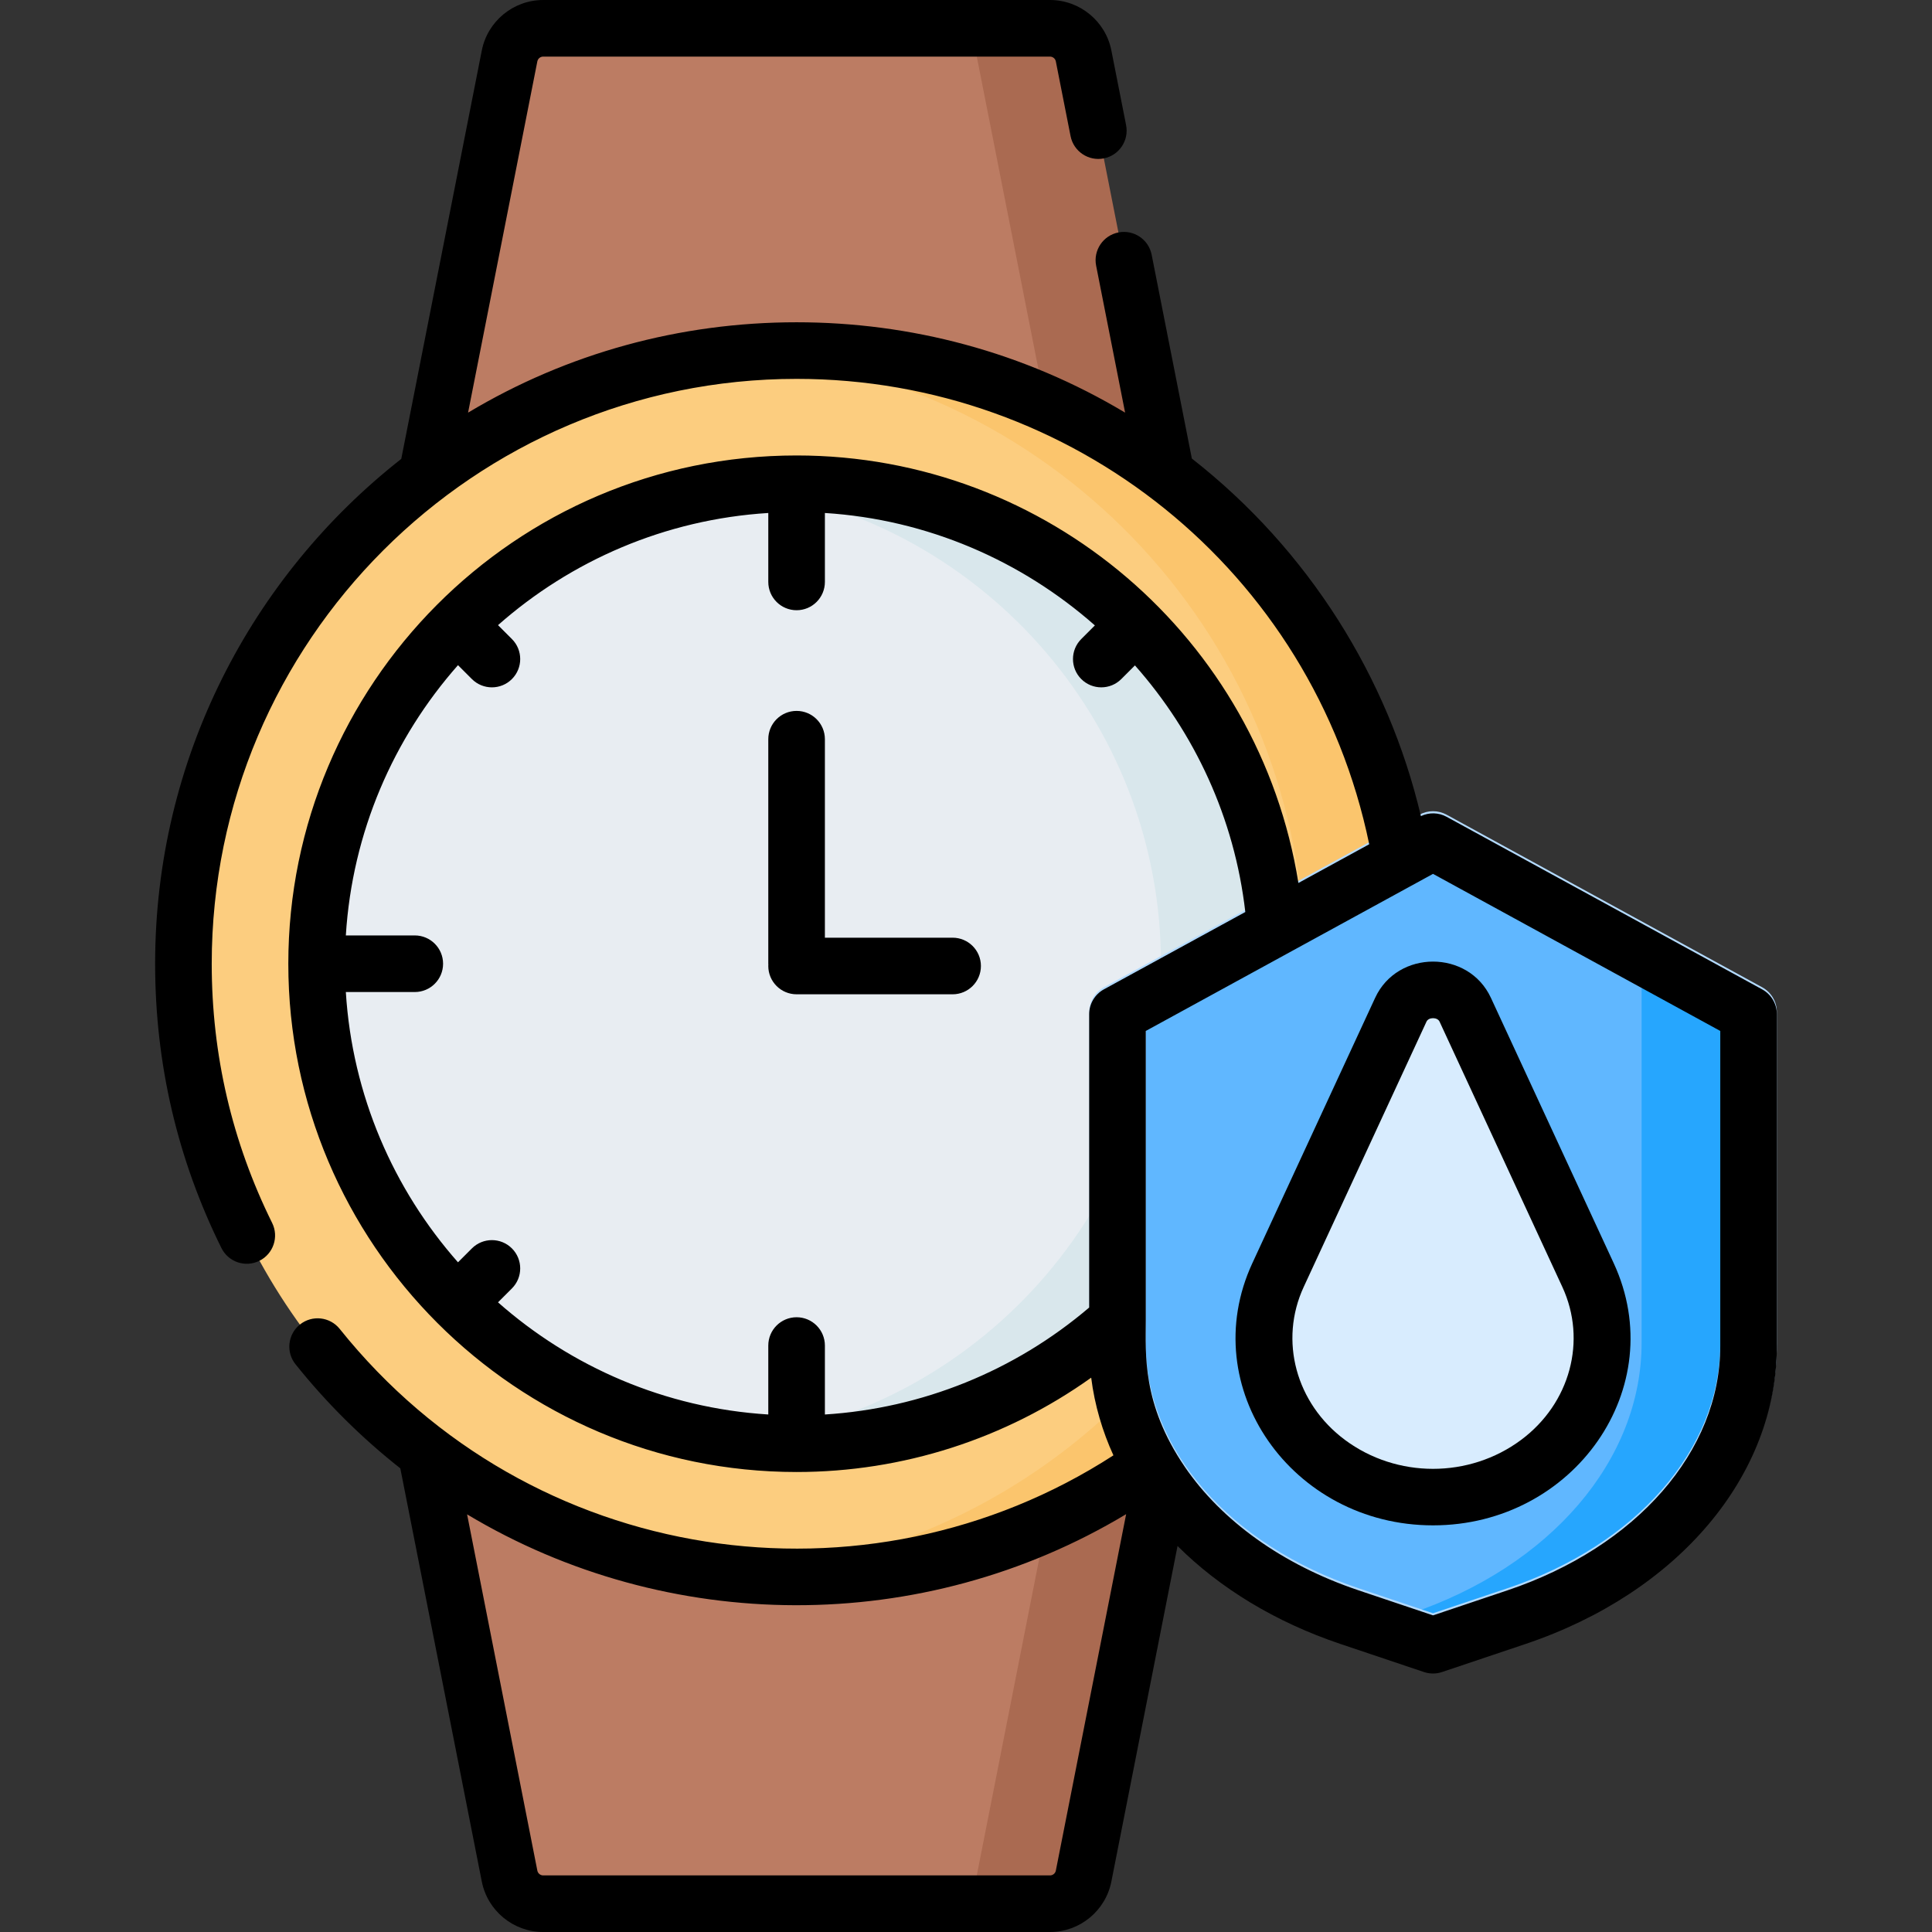 <svg xmlns="http://www.w3.org/2000/svg" width="512" viewBox="0 0 512 512" height="512" id="Capa_1"><rect x="0" y="0" width="512" height="512" fill="#333333" stroke="none"/><g><g><g><path fill="#bc7c63" d="m284.333 497.18 21.676-109.92c-2.484 1.79-5.001 3.536-7.586 5.187l7.61-5.305.452-2.291c-3.522 2.676-7.158 5.209-10.896 7.596l10.896-7.596v-259.121l-.348-.348-21.804-110.562c-.839-4.253-4.569-7.32-8.905-7.32h-131.481c-4.336 0-8.066 3.066-8.905 7.32l-21.871 110.91v259.121l2.76 2.249c-1.021-.739-2.036-1.487-3.04-2.249l22.151 112.33c.839 4.253 4.569 7.32 8.905 7.32h131.481c4.336-.001 8.066-3.067 8.905-7.321z"></path><g fill="#aa6a51"><path d="m308.971 125.382-21.803-110.562c-.839-4.253-4.569-7.32-8.905-7.32h-28.346c4.336 0 8.066 3.066 8.905 7.32l21.803 110.562.348.348v259.121l-22.151 112.33c-.839 4.253-4.569 7.32-8.905 7.32h28.346c4.336 0 8.066-3.066 8.905-7.32l22.151-112.33c-3.522 2.676-7.158 5.209-10.896 7.596l10.896-7.596v-259.121z"></path><path d="m280.973 384.851-10.896 7.596c3.738-2.387 7.374-4.92 10.896-7.596z"></path></g><ellipse ry="162.477" rx="161.077" fill="#fccd7f" cy="255.398" cx="209.688"></ellipse><path fill="#fbc56d" d="m211.105 92.903c-4.683 0-9.316.209-13.898.598 83.236 7.052 148.596 76.836 148.596 161.896s-65.36 154.845-148.596 161.897c4.582.388 9.215.598 13.898.598 89.743 0 162.495-72.751 162.495-162.495 0-89.743-72.752-162.494-162.495-162.494z"></path><ellipse ry="127.18" rx="125.78" fill="#e8edf2" cy="255.397" cx="209.688"></ellipse><path fill="#d9e7ec" d="m211.105 128.2c-5.183 0-10.293.319-15.316.925 62.941 7.588 111.882 61.319 111.882 126.272 0 64.954-48.941 118.685-111.882 126.273 5.023.605 10.132.925 15.316.925 70.137 0 127.198-57.061 127.198-127.198 0-70.136-57.061-127.197-127.198-127.197z"></path></g><path fill="#60b7ff" d="m379.767 222.162-83.622 45.731v87.961c0 31.103 24.124 59.275 61.517 71.842l22.105 7.429 22.105-7.429c37.394-12.567 61.518-40.739 61.518-71.842v-87.961z"></path><path fill="#b3dafe" d="m371.233 266.713-32.544 70.321c-8.087 17.474-2.645 37.869 13.262 49.701 16.296 12.122 39.336 12.122 55.632 0 15.907-11.833 21.348-32.227 13.262-49.701l-32.544-70.321c-3.242-7.005-13.826-7.005-17.068 0z"></path><path fill="#b3dafe" d="m371.233 266.713-32.544 70.321c-8.087 17.474-2.645 37.869 13.262 49.701 16.296 12.122 39.336 12.122 55.632 0 15.907-11.833 21.348-32.227 13.262-49.701l-32.544-70.321c-3.242-7.005-13.826-7.005-17.068 0z"></path><path fill="#26a6fe" d="m435.043 252.391v15.502 87.96c0 31.103-24.124 59.275-61.518 71.842l-7.932 2.666 14.173 4.763 22.105-7.429c37.394-12.567 61.518-40.739 61.518-71.842v-87.96z"></path><path fill="#d8ecfe" d="m371.233 266.713-32.544 70.321c-8.087 17.474-2.645 37.869 13.262 49.701 16.296 12.122 39.336 12.122 55.632 0 15.907-11.833 21.348-32.227 13.262-49.701l-32.544-70.321c-3.242-7.005-13.826-7.005-17.068 0z"></path><g><g><path fill="#b3dafe" d="m379.766 442.942c-.807 0-1.614-.13-2.39-.391l-22.104-7.429c-40.475-13.603-66.628-44.592-66.628-78.951v-87.961c0-2.741 1.496-5.265 3.901-6.58l83.622-45.731c2.242-1.227 4.955-1.227 7.197 0l83.623 45.731c2.405 1.315 3.901 3.839 3.901 6.58v87.961c0 34.359-26.153 65.349-66.629 78.951l-22.105 7.429c-.774.262-1.581.391-2.388.391zm-76.122-170.285v83.515c0 27.809 22.141 53.217 56.406 64.732l19.716 6.626 19.717-6.626c34.266-11.516 56.406-36.924 56.406-64.732v-83.515l-76.123-41.63z"></path></g></g></g><g><path d="m466.988 262.187-83.623-45.73c-2.116-1.158-4.647-1.208-6.811-.181-8.667-36.703-29.718-70.505-60.701-94.761l-10.651-54.009c-.802-4.064-4.743-6.704-8.81-5.907-4.064.802-6.708 4.745-5.907 8.81l7.68 38.942c-26.927-16.134-56.968-23.947-87.06-23.947-30.928 0-60.827 8.228-87.06 23.946l18.355-93.078c.145-.736.795-1.271 1.546-1.271h134.316c.751 0 1.401.535 1.546 1.271l3.904 19.798c.802 4.064 4.751 6.712 8.81 5.907 4.064-.802 6.708-4.746 5.907-8.81l-3.904-19.798c-1.526-7.746-8.365-13.369-16.261-13.369h-134.316c-7.896 0-14.735 5.623-16.263 13.369l-21.346 108.244c-39.687 31.147-65.228 79.538-65.228 133.784 0 26.453 5.911 51.802 17.568 75.343 1.838 3.713 6.338 5.234 10.049 3.393 3.712-1.838 5.231-6.337 3.393-10.049-10.624-21.454-16.01-44.563-16.01-68.687 0-85.488 69.563-154.994 154.995-154.994 72.912 0 136.739 50.709 151.751 123.331l-18.764 10.262c-10.378-64.762-66.475-113.296-132.988-113.296-74.702 0-134.698 60.799-134.698 134.697 0 74.213 60.39 134.698 134.698 134.698 28.146 0 55.357-8.79 78.073-24.998.898 7.244 3.029 14.352 5.893 20.582-65.478 42.35-154.43 29.726-205.04-33.502-2.589-3.233-7.309-3.757-10.542-1.169-3.234 2.589-3.757 7.309-1.169 10.542 8.286 10.353 17.615 19.571 27.768 27.571l21.595 109.509c1.528 7.746 8.367 13.369 16.263 13.369h134.316c7.896 0 14.735-5.623 16.263-13.369l17.536-88.929c11.155 11.115 25.86 20.147 43.209 25.977l22.105 7.429c1.502.505 3.185.536 4.778 0l22.105-7.429c40.475-13.602 66.628-44.592 66.628-78.951v-87.961c.003-2.741-1.493-5.264-3.898-6.579zm-174.443 0c-2.405 1.315-3.901 3.839-3.901 6.58v77.738c-19.748 16.834-44.277 26.736-70.039 28.352v-18.274c0-4.143-3.358-7.5-7.5-7.5s-7.5 3.357-7.5 7.5v18.272c-27.367-1.701-52.27-12.636-71.626-29.724l3.684-3.684c2.929-2.93 2.929-7.678 0-10.607-2.929-2.928-7.678-2.928-10.606 0l-3.684 3.684c-17.088-19.355-28.023-44.258-29.723-71.625h18.272c4.142 0 7.5-3.357 7.5-7.5s-3.358-7.5-7.5-7.5h-18.272c1.701-27.367 12.636-52.27 29.724-71.625l3.684 3.684c2.93 2.929 7.678 2.928 10.606 0 2.929-2.93 2.929-7.678 0-10.607l-3.683-3.683c19.356-17.088 44.258-28.023 71.625-29.723v18.272c0 4.143 3.358 7.5 7.5 7.5s7.5-3.357 7.5-7.5v-18.271c27.179 1.713 52.121 12.657 71.551 29.796l-3.609 3.609c-2.929 2.93-2.929 7.678 0 10.607 2.93 2.929 7.678 2.928 10.606 0l3.618-3.618c15.786 17.842 26.387 40.411 29.248 65.354zm-12.735 233.542c-.145.736-.795 1.271-1.546 1.271h-134.316c-.751 0-1.401-.535-1.546-1.271l-18.617-94.407c53.088 31.836 120.653 32.387 174.653-.053zm176.079-139.001c0 27.809-22.141 53.218-56.407 64.732l-19.716 6.626-19.716-6.626c-20.315-6.827-36.366-18.538-46.07-32.736-.016-.025-.029-.051-.046-.076-11.358-16.67-10.29-29.898-10.29-38.744v-76.691l76.123-41.629 76.123 41.629v83.515z"></path><path d="m364.427 264.437-32.544 70.321c-15.235 32.921 10.501 69.477 47.884 69.477 37.359 0 63.128-36.537 47.884-69.477l-32.544-70.321c-5.932-12.816-24.758-12.797-30.68 0zm17.067 6.3 32.543 70.321c6.568 14.191 2.073 30.859-10.932 40.533-13.741 10.223-32.936 10.223-46.679 0-13.004-9.674-17.5-26.342-10.932-40.533l32.544-70.321c.562-1.212 2.896-1.211 3.456 0z"></path><path d="m252.453 248.5h-33.848v-52.603c0-4.143-3.358-7.5-7.5-7.5s-7.5 3.357-7.5 7.5v59.5c0 .102.011.201.015.301-.004.101-.015.2-.015.301 0 4.143 3.358 7.5 7.5 7.5h41.348c4.142 0 7.5-3.357 7.5-7.5s-3.358-7.499-7.5-7.499z"></path></g></g></svg>